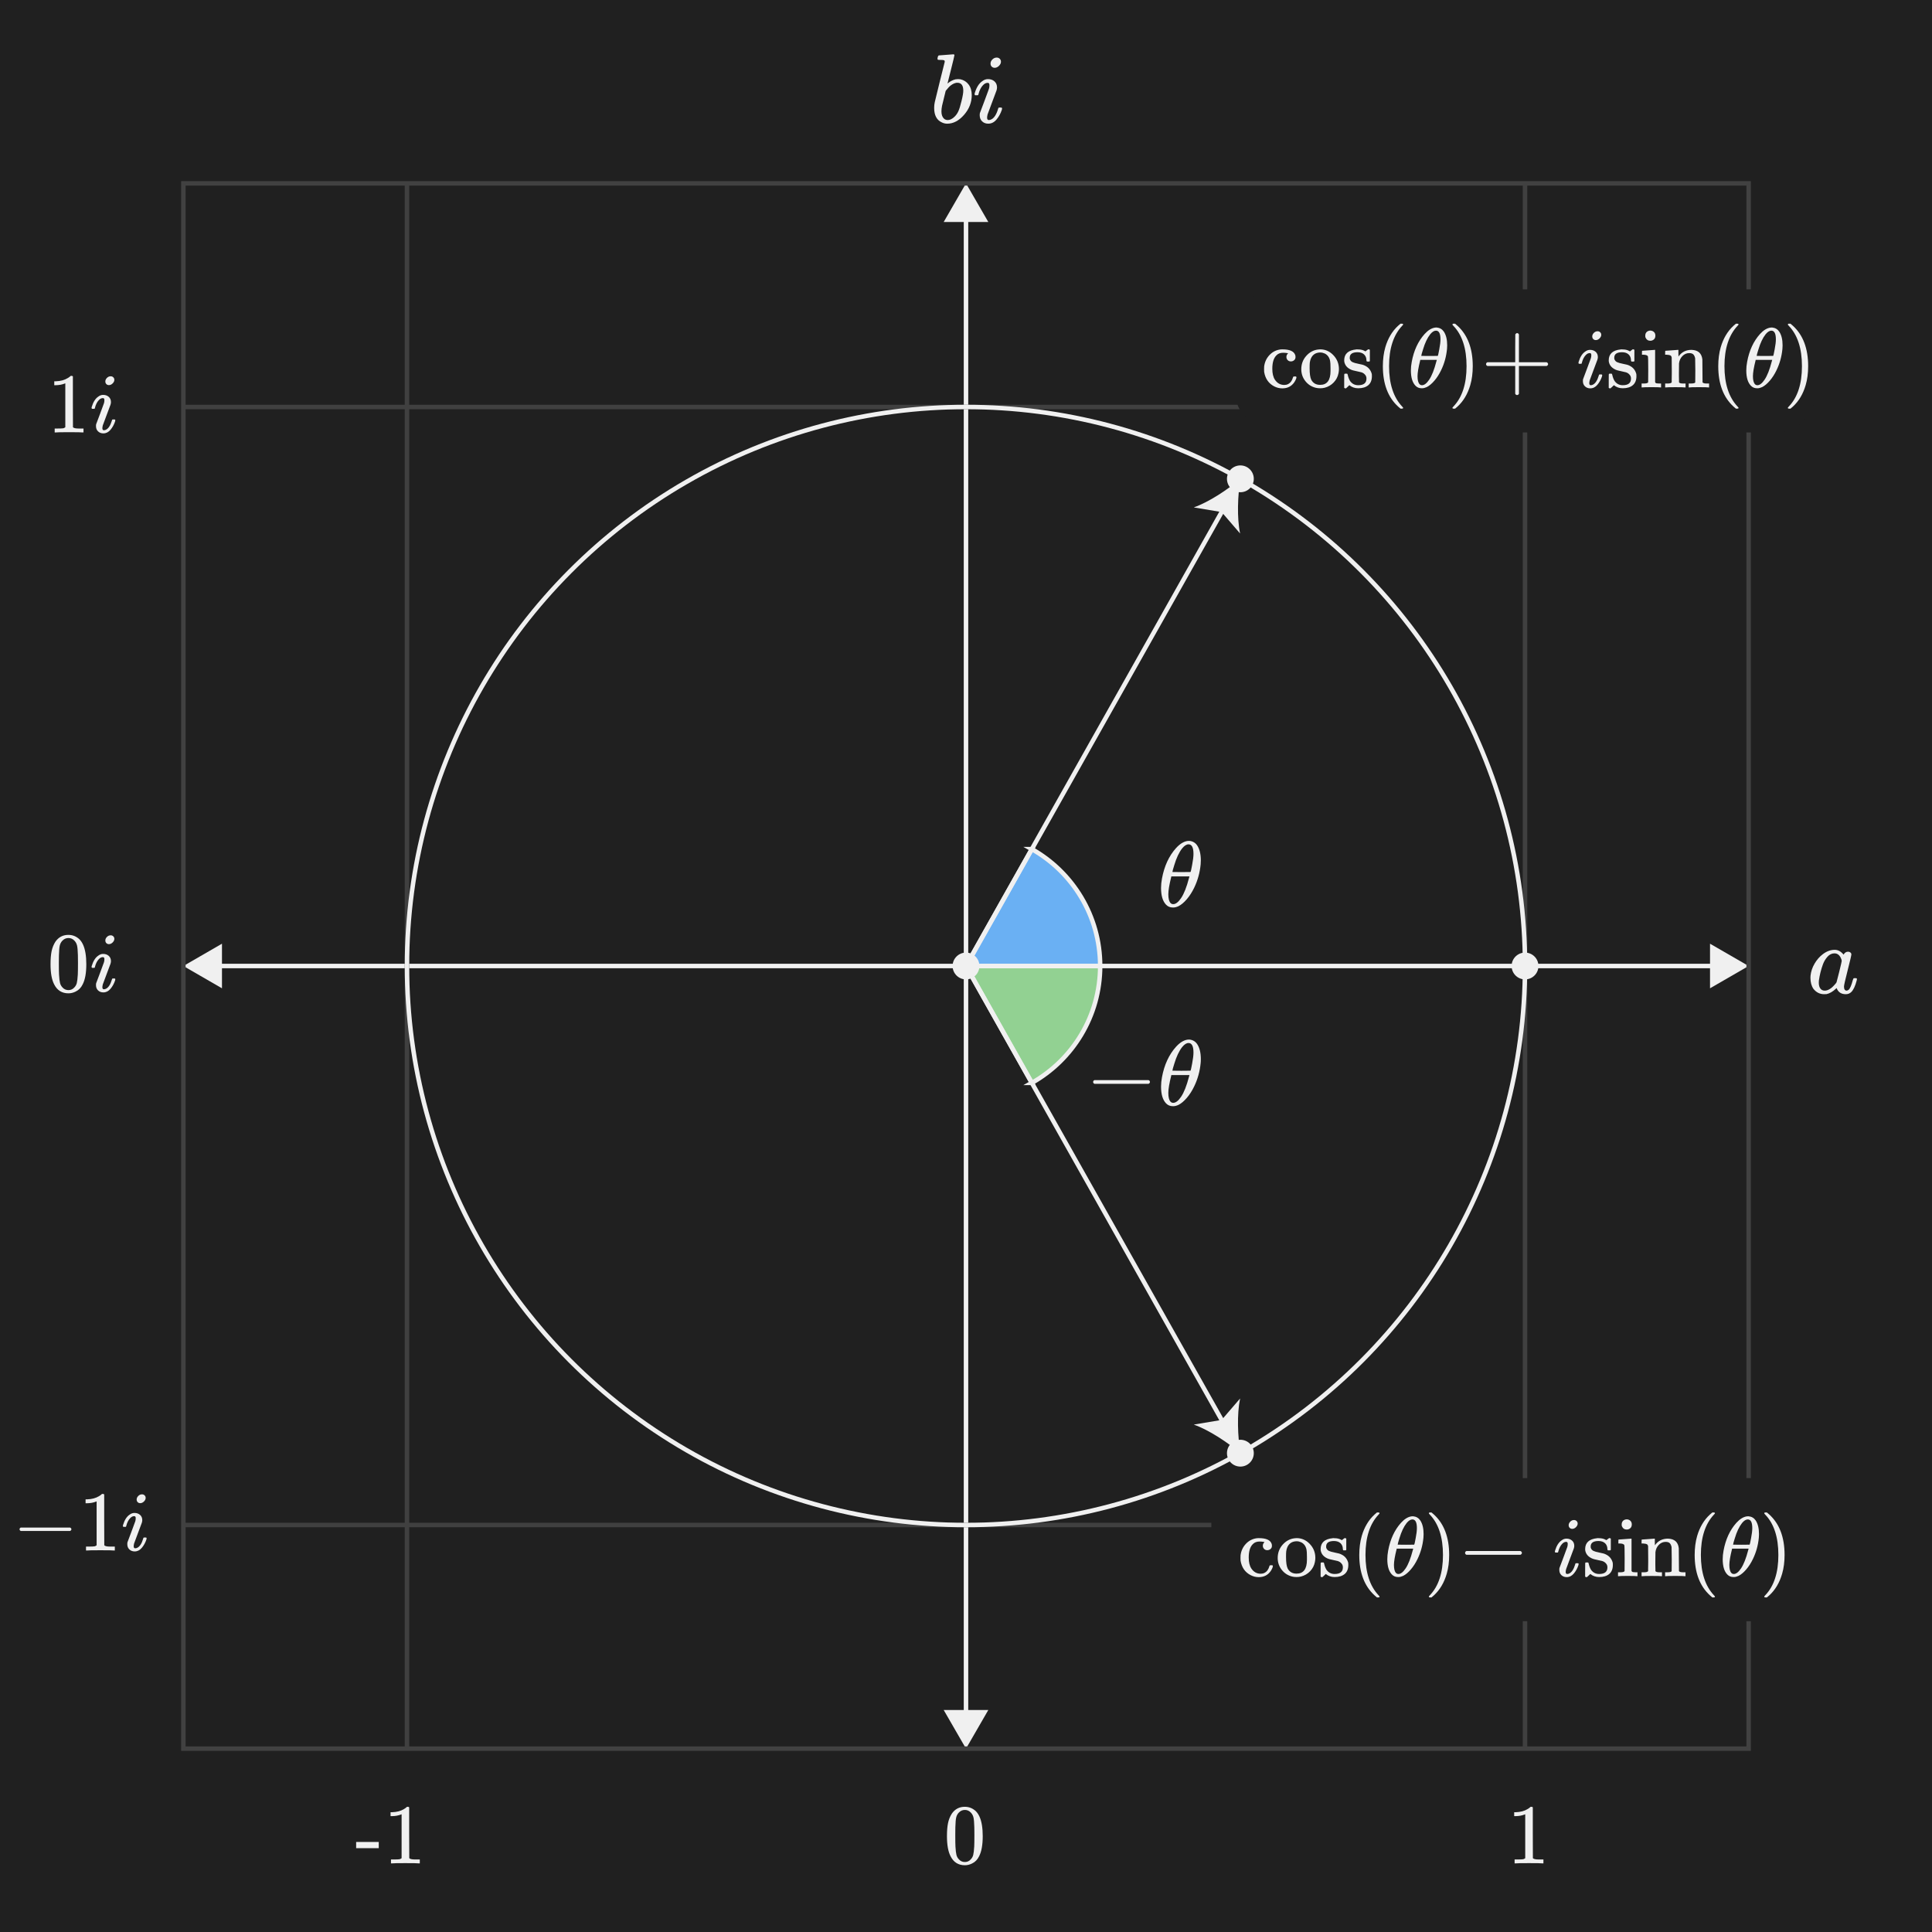 <?xml version="1.0" encoding="UTF-8"?><svg id="uuid-eeb724f3-f013-4ceb-8b59-dffc079910fd" xmlns="http://www.w3.org/2000/svg" width="432" height="432" xmlns:xlink="http://www.w3.org/1999/xlink" viewBox="0 0 432 432"><defs><style>.uuid-cefa4478-759b-4897-8014-4a969053c362,.uuid-c5ba156c-e509-40ef-a529-9a49aebd65a5,.uuid-fb940423-b8b2-411f-9dd2-ae5dec1972bd,.uuid-40974790-8264-44bc-b5e2-127c6a11ddb9{fill:none;}.uuid-7618ce67-0b4e-4ee7-a828-226083ac6373{fill:#f0f0f0;}.uuid-3e678895-c140-4b54-88d8-7929d23e8f29{fill:#202020;}.uuid-b608615a-2a75-4e23-b6e0-723c8fea8da3{fill:#6ab0f3;}.uuid-b608615a-2a75-4e23-b6e0-723c8fea8da3,.uuid-f2ae7b00-e465-4386-98c7-dea7428f078f,.uuid-fb940423-b8b2-411f-9dd2-ae5dec1972bd,.uuid-40974790-8264-44bc-b5e2-127c6a11ddb9{stroke-miterlimit:10;}.uuid-b608615a-2a75-4e23-b6e0-723c8fea8da3,.uuid-f2ae7b00-e465-4386-98c7-dea7428f078f,.uuid-40974790-8264-44bc-b5e2-127c6a11ddb9{stroke:#f0f0f0;}.uuid-f2ae7b00-e465-4386-98c7-dea7428f078f{fill:#92d192;}.uuid-c5ba156c-e509-40ef-a529-9a49aebd65a5{stroke:#404040;stroke-miterlimit:254.648;}.uuid-fb940423-b8b2-411f-9dd2-ae5dec1972bd{stroke:#414141;}.uuid-83cf5fa2-29af-49fd-a327-3ffde130a86f{clip-path:url(#uuid-3eadd2c8-bfe1-417c-a766-e46f340acf6e);}</style><clipPath id="uuid-3eadd2c8-bfe1-417c-a766-e46f340acf6e"><polyline class="uuid-cefa4478-759b-4897-8014-4a969053c362" points="41 41 391 41 391 391 41 391"/></clipPath></defs><rect class="uuid-3e678895-c140-4b54-88d8-7929d23e8f29" x="0" y="0" width="432" height="432"/><rect class="uuid-3e678895-c140-4b54-88d8-7929d23e8f29" width="432" height="432"/><path class="uuid-f2ae7b00-e465-4386-98c7-dea7428f078f" d="m230.721,242.137l-14.721-26.137h30c0,11.217-6.161,20.99-15.279,26.137Z"/><path class="uuid-b608615a-2a75-4e23-b6e0-723c8fea8da3" d="m230.721,189.863l-14.721,26.137h30c0-11.217-6.161-20.99-15.279-26.137Z"/><g><g><line class="uuid-40974790-8264-44bc-b5e2-127c6a11ddb9" x1="216" y1="48.176" x2="216" y2="383.824"/><polygon class="uuid-7618ce67-0b4e-4ee7-a828-226083ac6373" points="211.014 49.635 216 41 220.986 49.635 211.014 49.635"/><polygon class="uuid-7618ce67-0b4e-4ee7-a828-226083ac6373" points="211.014 382.365 216 391 220.986 382.365 211.014 382.365"/></g><g><line class="uuid-40974790-8264-44bc-b5e2-127c6a11ddb9" x1="383.824" y1="216" x2="48.176" y2="216"/><polygon class="uuid-7618ce67-0b4e-4ee7-a828-226083ac6373" points="382.365 211.014 391 216 382.365 220.986 382.365 211.014"/><polygon class="uuid-7618ce67-0b4e-4ee7-a828-226083ac6373" points="49.635 211.014 41 216 49.635 220.986 49.635 211.014"/></g><g id="uuid-31ceb1b2-ee4c-4516-89bd-056791c164a8"><g class="uuid-83cf5fa2-29af-49fd-a327-3ffde130a86f"><line class="uuid-c5ba156c-e509-40ef-a529-9a49aebd65a5" x1="41" y1="341" x2="391" y2="341"/><line class="uuid-c5ba156c-e509-40ef-a529-9a49aebd65a5" x1="41" y1="91" x2="391" y2="91"/><line class="uuid-c5ba156c-e509-40ef-a529-9a49aebd65a5" x1="341" y1="41" x2="341" y2="391"/><line class="uuid-c5ba156c-e509-40ef-a529-9a49aebd65a5" x1="91" y1="41" x2="91" y2="391"/></g></g></g><g id="uuid-7b4b022b-db69-4c1a-9bd3-9aa21eb5a2a1"><g><path class="uuid-7618ce67-0b4e-4ee7-a828-226083ac6373" d="m4.374,341.945c0-.164.088-.291.266-.38h11.039c.19.102.285.228.285.38s-.095.278-.285.38H4.64c-.177-.088-.266-.215-.266-.38Z"/><path class="uuid-7618ce67-0b4e-4ee7-a828-226083ac6373" d="m25.464,346.695c-.215-.038-1.222-.057-3.021-.057-1.773,0-2.768.019-2.983.057h-.228v-.874h.494c.734,0,1.209-.019,1.425-.057.102-.013.253-.089.456-.229v-9.823c-.025,0-.076.02-.152.058-.583.228-1.235.349-1.957.36h-.361v-.874h.361c1.064-.037,1.951-.278,2.66-.722.228-.126.424-.272.589-.437.025-.038.101-.058.228-.058s.234.038.323.114v5.681l.019,5.7c.19.19.602.285,1.235.285h1.121v.874h-.209Z"/><path class="uuid-7618ce67-0b4e-4ee7-a828-226083ac6373" d="m30.347,339.475c0-.305-.108-.456-.323-.456h-.038c-.304,0-.595.146-.874.437-.405.418-.703,1.014-.893,1.786,0,.013-.007.035-.019.066-.013.032-.022.051-.029.058-.006.006-.016.016-.028.028s-.035.019-.066.019h-.503c-.102-.101-.121-.247-.057-.437.329-1.09.811-1.85,1.444-2.28.342-.266.709-.399,1.102-.399.506,0,.924.146,1.254.438s.494.684.494,1.178c0,.165-.032.354-.095.57-.013.025-.304.805-.874,2.337l-.855,2.299c-.063.279-.095.481-.095.608,0,.316.107.475.323.475.177,0,.335-.038.475-.114.557-.266.994-.931,1.311-1.994.038-.152.073-.241.104-.267s.136-.038.313-.038.278.013.304.038c.076.051.082.184.019.399-.241.722-.586,1.349-1.036,1.881-.45.532-.979.798-1.586.798-.481,0-.877-.149-1.188-.446-.311-.298-.466-.688-.466-1.169,0-.215.013-.36.038-.437.013-.025.307-.808.884-2.347.576-1.539.864-2.321.864-2.347.063-.202.095-.431.095-.684Zm.209-4.181c0-.291.12-.557.361-.798.241-.24.52-.36.836-.36.228,0,.421.075.58.228.158.152.237.342.237.57,0,.278-.126.545-.38.798-.253.254-.532.38-.836.38-.228,0-.418-.076-.57-.228-.152-.152-.228-.349-.228-.59Z"/></g></g><g id="uuid-6fdcfa77-047c-458d-a358-35e8aa742793"><g><path class="uuid-7618ce67-0b4e-4ee7-a828-226083ac6373" d="m12.382,210.579c.709-1.025,1.678-1.539,2.907-1.539.924,0,1.735.317,2.432.95.342.33.633.76.874,1.292.468,1.052.703,2.496.703,4.332,0,1.964-.273,3.465-.817,4.503-.354.735-.874,1.267-1.558,1.596-.532.267-1.071.399-1.615.399-1.457,0-2.521-.665-3.192-1.995-.545-1.038-.817-2.539-.817-4.503,0-1.178.079-2.149.237-2.916.158-.767.44-1.473.846-2.119Zm4.275-.228c-.368-.405-.817-.608-1.349-.608s-.988.203-1.368.608c-.279.291-.469.646-.57,1.063-.102.418-.165,1.141-.19,2.166,0,.076-.003.323-.01.741s-.009.767-.009,1.045c0,1.216.012,2.064.038,2.546.05.887.126,1.523.228,1.91.101.386.291.719.57.997.342.38.779.57,1.311.57.519,0,.95-.19,1.292-.57.278-.278.468-.611.57-.997.102-.387.177-1.023.228-1.91.025-.481.038-1.33.038-2.546,0-.278-.003-.627-.009-1.045-.007-.418-.01-.665-.01-.741-.025-1.025-.089-1.748-.19-2.166-.102-.418-.292-.772-.57-1.063Z"/><path class="uuid-7618ce67-0b4e-4ee7-a828-226083ac6373" d="m23.345,214.475c0-.305-.108-.456-.323-.456h-.038c-.304,0-.595.146-.874.437-.405.418-.703,1.014-.893,1.786,0,.013-.007.035-.019.066-.013.032-.022.051-.029.058-.006.006-.016.016-.028.028s-.035.019-.066.019h-.503c-.102-.101-.121-.247-.057-.437.329-1.09.811-1.85,1.444-2.28.342-.266.709-.399,1.102-.399.506,0,.924.146,1.254.438s.494.684.494,1.178c0,.165-.032.354-.095.57-.013.025-.304.805-.874,2.337l-.855,2.299c-.063.279-.095.481-.095.608,0,.316.107.475.323.475.177,0,.335-.038.475-.114.557-.266.994-.931,1.311-1.994.038-.152.073-.241.104-.267s.136-.038.313-.038.278.013.304.038c.076.051.082.184.019.399-.241.722-.586,1.349-1.036,1.881-.45.532-.979.798-1.586.798-.481,0-.877-.149-1.188-.446-.311-.298-.466-.688-.466-1.169,0-.215.013-.36.038-.437.013-.025.307-.808.884-2.347.576-1.539.864-2.321.864-2.347.063-.202.095-.431.095-.684Zm.209-4.181c0-.291.12-.557.361-.798.241-.24.52-.36.836-.36.228,0,.421.075.58.228.158.152.237.342.237.57,0,.278-.126.545-.38.798-.253.254-.532.38-.836.38-.228,0-.418-.076-.57-.228-.152-.152-.228-.349-.228-.59Z"/></g></g><g id="uuid-93124212-6140-4822-b7bc-acc329f69e50"><path class="uuid-7618ce67-0b4e-4ee7-a828-226083ac6373" d="m212.824,405.541c.709-1.025,1.678-1.539,2.907-1.539.924,0,1.735.317,2.432.95.342.33.633.76.874,1.292.468,1.052.703,2.496.703,4.332,0,1.964-.273,3.465-.817,4.503-.354.735-.874,1.267-1.558,1.596-.532.267-1.071.399-1.615.399-1.457,0-2.521-.665-3.192-1.995-.545-1.038-.817-2.539-.817-4.503,0-1.178.079-2.149.237-2.916.158-.767.44-1.473.846-2.119Zm4.275-.228c-.368-.405-.817-.608-1.349-.608s-.988.203-1.368.608c-.279.291-.469.646-.57,1.063-.102.418-.165,1.141-.19,2.166,0,.076-.003.323-.01.741s-.009.767-.009,1.045c0,1.216.012,2.064.038,2.546.05.887.126,1.523.228,1.91.101.386.291.719.57.997.342.38.779.57,1.311.57.519,0,.95-.19,1.292-.57.278-.278.468-.611.57-.997.102-.387.177-1.023.228-1.91.025-.481.038-1.33.038-2.546,0-.278-.003-.627-.009-1.045-.007-.418-.01-.665-.01-.741-.025-1.025-.089-1.748-.19-2.166-.102-.418-.292-.772-.57-1.063Z"/></g><g id="uuid-c80409ee-3828-49f6-9a51-fdfd50ba34fc"><path class="uuid-7618ce67-0b4e-4ee7-a828-226083ac6373" d="m344.903,416.657c-.215-.038-1.222-.057-3.021-.057-1.773,0-2.768.019-2.983.057h-.228v-.874h.494c.734,0,1.209-.019,1.425-.057.102-.013.253-.089.456-.229v-9.823c-.025,0-.076.02-.152.058-.583.228-1.235.349-1.957.36h-.361v-.874h.361c1.064-.037,1.951-.278,2.66-.722.228-.126.424-.272.589-.437.025-.038.101-.058.228-.058s.234.038.323.114v5.681l.019,5.7c.19.19.602.285,1.235.285h1.121v.874h-.209Z"/></g><g id="uuid-a3edde9b-9974-4838-b895-49a0ecc8d4ce"><g><path class="uuid-7618ce67-0b4e-4ee7-a828-226083ac6373" d="m79.636,413.255v-1.387h5.054v1.387h-5.054Z"/><path class="uuid-7618ce67-0b4e-4ee7-a828-226083ac6373" d="m93.657,416.657c-.215-.038-1.222-.057-3.021-.057-1.773,0-2.768.019-2.983.057h-.228v-.874h.494c.734,0,1.209-.019,1.425-.057.102-.013.253-.089.456-.229v-9.823c-.025,0-.076.02-.152.058-.583.228-1.235.349-1.957.36h-.361v-.874h.361c1.064-.037,1.951-.278,2.66-.722.228-.126.424-.272.589-.437.025-.038.101-.058.228-.058s.234.038.323.114v5.681l.019,5.7c.19.19.602.285,1.235.285h1.121v.874h-.209Z"/></g></g><circle class="uuid-40974790-8264-44bc-b5e2-127c6a11ddb9" cx="216" cy="216" r="125"/><circle id="uuid-73e58ad8-9eea-40ab-92a6-462a3dbe38b5" class="uuid-7618ce67-0b4e-4ee7-a828-226083ac6373" cx="341" cy="216" r="3"/><g id="uuid-b4d3d25d-7acb-40b4-a865-7f9c1c2508ab"><g><path class="uuid-7618ce67-0b4e-4ee7-a828-226083ac6373" d="m18.462,96.695c-.215-.038-1.222-.057-3.021-.057-1.773,0-2.768.019-2.983.057h-.228v-.874h.494c.734,0,1.209-.019,1.425-.057.102-.013.253-.089.456-.229v-9.823c-.025,0-.076.02-.152.058-.583.228-1.235.349-1.957.36h-.361v-.874h.361c1.064-.037,1.951-.278,2.66-.722.228-.126.424-.272.589-.437.025-.038.101-.058.228-.058s.234.038.323.114v5.681l.019,5.7c.19.19.602.285,1.235.285h1.121v.874h-.209Z"/><path class="uuid-7618ce67-0b4e-4ee7-a828-226083ac6373" d="m23.345,89.475c0-.305-.108-.456-.323-.456h-.038c-.304,0-.595.146-.874.437-.405.418-.703,1.014-.893,1.786,0,.013-.007.035-.019.066-.013.032-.022.051-.029.058-.006.006-.016.016-.028.028s-.035.019-.066.019h-.503c-.102-.101-.121-.247-.057-.437.329-1.09.811-1.85,1.444-2.28.342-.266.709-.399,1.102-.399.506,0,.924.146,1.254.438s.494.684.494,1.178c0,.165-.032.354-.095.57-.013.025-.304.805-.874,2.337l-.855,2.299c-.063.279-.095.481-.095.608,0,.316.107.475.323.475.177,0,.335-.038.475-.114.557-.266.994-.931,1.311-1.994.038-.152.073-.241.104-.267s.136-.038.313-.038.278.013.304.038c.076.051.082.184.019.399-.241.722-.586,1.349-1.036,1.881-.45.532-.979.798-1.586.798-.481,0-.877-.149-1.188-.446-.311-.298-.466-.688-.466-1.169,0-.215.013-.36.038-.437.013-.025.307-.808.884-2.347.576-1.539.864-2.321.864-2.347.063-.202.095-.431.095-.684Zm.209-4.181c0-.291.12-.557.361-.798.241-.24.52-.36.836-.36.228,0,.421.075.58.228.158.152.237.342.237.57,0,.278-.126.545-.38.798-.253.254-.532.38-.836.38-.228,0-.418-.076-.57-.228-.152-.152-.228-.349-.228-.59Z"/></g></g><path class="uuid-7618ce67-0b4e-4ee7-a828-226083ac6373" d="m265.53,188.044c.014,0,.068-.003.166-.01s.182-.011.25-.011c.75.069,1.334.41,1.75,1.021.543.82.812,1.938.812,3.354,0,.375-.014.674-.041.896-.182,1.848-.66,3.577-1.438,5.188-.473.986-1.025,1.848-1.656,2.584-.633.736-1.254,1.257-1.865,1.562-.43.194-.805.291-1.125.291h-.145c-.611,0-1.119-.215-1.521-.646-.736-.777-1.104-2.021-1.104-3.729,0-.666.069-1.367.208-2.104.513-2.778,1.562-5.049,3.146-6.812.848-.931,1.701-1.459,2.562-1.584Zm.334,8.271l.104-.354h-4.062l-.021.146c-.43,1.723-.645,3.008-.645,3.854,0,.944.166,1.598.5,1.958.152.167.354.25.604.25.555,0,1.139-.451,1.75-1.354.652-.959,1.242-2.459,1.771-4.5Zm1-5.396c0-1.416-.369-2.125-1.105-2.125-.457,0-.93.299-1.416.896-.695.875-1.285,2.125-1.771,3.75-.277.875-.416,1.389-.416,1.541.68.015,1.354.021,2.021.021l2.02-.021c.07-.069.195-.61.375-1.625.195-1.014.293-1.826.293-2.438Z"/><g><path class="uuid-7618ce67-0b4e-4ee7-a828-226083ac6373" d="m244.425,241.929c0-.181.098-.319.293-.417h12.104c.209.111.312.25.312.417,0,.166-.104.306-.312.416h-12.104c-.195-.097-.293-.235-.293-.416Z"/><path class="uuid-7618ce67-0b4e-4ee7-a828-226083ac6373" d="m265.53,232.47c.014,0,.069-.003.167-.01.097-.007.181-.011.25-.011.75.069,1.333.41,1.75,1.021.542.82.812,1.938.812,3.354,0,.375-.014.674-.042.896-.181,1.848-.659,3.577-1.438,5.188-.472.986-1.024,1.848-1.656,2.584s-1.253,1.257-1.864,1.562c-.431.194-.806.291-1.125.291h-.146c-.611,0-1.118-.215-1.521-.646-.736-.777-1.104-2.021-1.104-3.729,0-.666.069-1.367.208-2.104.514-2.778,1.562-5.049,3.146-6.812.848-.931,1.701-1.459,2.562-1.584Zm.334,8.271l.104-.354h-4.062l-.021.146c-.431,1.723-.646,3.008-.646,3.854,0,.944.166,1.598.5,1.958.152.167.354.25.604.25.556,0,1.139-.451,1.75-1.354.653-.959,1.243-2.459,1.771-4.5Zm1-5.396c0-1.416-.368-2.125-1.104-2.125-.458,0-.931.299-1.417.896-.694.875-1.284,2.125-1.771,3.75-.278.875-.417,1.389-.417,1.541.681.015,1.354.021,2.021.021l2.021-.021c.069-.069.194-.61.375-1.625.194-1.014.292-1.826.292-2.438Z"/></g><g><line class="uuid-40974790-8264-44bc-b5e2-127c6a11ddb9" x1="216" y1="216" x2="273.65" y2="113.64"/><path class="uuid-7618ce67-0b4e-4ee7-a828-226083ac6373" d="m277.352,107.067c-.594,3.739-.798,8.68-.063,12.227l-4.125-4.791-6.234-1.043c3.414-1.211,7.533-3.945,10.422-6.393Z"/></g><circle class="uuid-7618ce67-0b4e-4ee7-a828-226083ac6373" cx="277.352" cy="107.067" r="3"/><circle class="uuid-7618ce67-0b4e-4ee7-a828-226083ac6373" cx="277.352" cy="324.933" r="3"/><circle id="uuid-2221d90d-8659-413f-aa88-bdd3ed4b6910" class="uuid-7618ce67-0b4e-4ee7-a828-226083ac6373" cx="216" cy="216" r="3"/><rect class="uuid-fb940423-b8b2-411f-9dd2-ae5dec1972bd" x="41" y="41" width="350" height="350"/><rect class="uuid-3e678895-c140-4b54-88d8-7929d23e8f29" x="270.862" y="330.507" width="129.728" height="32" rx="8.954" ry="8.954"/><g><path class="uuid-7618ce67-0b4e-4ee7-a828-226083ac6373" d="m284.092,346.36c-.209.178-.453.266-.731.266s-.513-.095-.702-.284c-.191-.19-.286-.425-.286-.703,0-.291.095-.532.286-.723.062-.062.091-.101.085-.113-.007-.013-.067-.025-.181-.038-.33-.051-.64-.076-.931-.076-.646,0-1.153.203-1.52.608-.595.595-.893,1.589-.893,2.982,0,1.039.196,1.855.589,2.451.519.772,1.216,1.159,2.09,1.159.316,0,.595-.063.836-.19.532-.266.899-.76,1.103-1.481.024-.102.057-.165.095-.19s.139-.038.304-.038h.267c.075.076.113.133.113.171,0,.241-.158.615-.475,1.121-.634.912-1.526,1.368-2.679,1.368-.633,0-1.235-.146-1.805-.437-1.254-.646-2.007-1.723-2.261-3.23-.013-.076-.019-.278-.019-.608s.006-.538.019-.627c.126-.987.522-1.836,1.188-2.546.665-.709,1.485-1.127,2.46-1.254.013,0,.069-.003.171-.01.102-.006.19-.009.266-.009,1.634,0,2.59.431,2.869,1.292.038.113.057.26.057.437,0,.292-.104.526-.313.703Z"/><path class="uuid-7618ce67-0b4e-4ee7-a828-226083ac6373" d="m285.697,348.373c0-1.152.367-2.144,1.102-2.973.734-.83,1.615-1.309,2.642-1.435.202-.025.36-.038.475-.038,1.102,0,2.059.405,2.869,1.216.887.887,1.33,1.957,1.33,3.211,0,.254-.032.551-.096.893-.151.799-.51,1.492-1.073,2.081s-1.244.984-2.042,1.188c-.292.076-.621.114-.988.114-.38,0-.716-.038-1.007-.114-.95-.24-1.723-.744-2.318-1.511s-.893-1.644-.893-2.632Zm5.244-3.515c-.343-.152-.672-.228-.988-.228-.38,0-.741.075-1.083.228-.71.354-1.134,1.045-1.273,2.071-.025.228-.038.633-.038,1.216,0,1.203.121,2.059.361,2.565.405.772,1.07,1.158,1.995,1.158,1.545,0,2.318-1.032,2.318-3.097v-.608c0-.823-.032-1.38-.096-1.672-.164-.772-.563-1.317-1.196-1.634Z"/><path class="uuid-7618ce67-0b4e-4ee7-a828-226083ac6373" d="m300.271,346.436c0-.583-.178-1.038-.532-1.368-.355-.329-.843-.494-1.463-.494-1.166,0-1.748.412-1.748,1.235,0,.165.012.272.038.323.113.304.31.522.589.655.278.133.709.256,1.292.37.722.127,1.216.267,1.481.418.798.38,1.312,1.007,1.539,1.881.013.076.02.229.02.456,0,.899-.27,1.577-.808,2.033-.539.456-1.289.685-2.252.685-.76,0-1.419-.229-1.976-.685l-.152.133-.171.171c-.076.076-.152.146-.228.209l-.209.19h-.152c-.089,0-.171-.038-.247-.114v-1.501c0-.811.003-1.282.01-1.415.006-.133.034-.212.085-.237.025-.013.127-.02.305-.02.164,0,.263.013.294.038s.066.114.104.266c.102.482.267.919.494,1.312.443.646,1.058.969,1.843.969,1.229,0,1.844-.494,1.844-1.481,0-.367-.114-.665-.343-.894-.202-.24-.469-.411-.798-.513-.216-.051-.52-.12-.912-.209-.709-.14-1.19-.272-1.443-.399-.836-.393-1.324-.981-1.463-1.767-.014-.051-.02-.146-.02-.285,0-1.456.893-2.273,2.679-2.451.051-.025.203-.025.456,0,.507,0,.95.095,1.33.285l.285.152.171-.134c.165-.139.304-.246.418-.322h.152c.088,0,.171.038.247.113v2.509l-.114.113h-.532c-.076-.075-.113-.151-.113-.228Z"/><path class="uuid-7618ce67-0b4e-4ee7-a828-226083ac6373" d="m308.479,357.019c0,.114-.114.171-.342.171h-.247c-.089-.076-.267-.228-.532-.456-2.28-2.077-3.42-5.092-3.42-9.044,0-1.545.184-2.957.551-4.237.583-1.988,1.539-3.591,2.869-4.807.089-.076.19-.161.304-.257.114-.095.19-.161.229-.199h.247c.151,0,.247.019.284.057.038.038.058.076.058.114,0,.051-.07.146-.209.285-1.964,2.077-2.945,5.092-2.945,9.044s.981,6.967,2.945,9.044c.139.14.209.234.209.285Z"/><path class="uuid-7618ce67-0b4e-4ee7-a828-226083ac6373" d="m315.603,339.064c.013,0,.063-.003.152-.01.089-.006.165-.009.229-.009.684.063,1.216.373,1.596.931.494.747.741,1.767.741,3.059,0,.342-.013.615-.038.817-.165,1.685-.602,3.262-1.312,4.73-.431.9-.934,1.686-1.51,2.356-.577.672-1.144,1.146-1.701,1.425-.393.178-.734.267-1.025.267h-.134c-.557,0-1.02-.196-1.387-.59-.672-.709-1.007-1.843-1.007-3.4,0-.608.063-1.248.19-1.919.468-2.533,1.425-4.604,2.868-6.213.772-.849,1.552-1.33,2.337-1.444Zm.305,7.543l.095-.323h-3.705l-.019.133c-.394,1.571-.589,2.743-.589,3.516,0,.861.151,1.457.455,1.786.14.151.323.228.552.228.506,0,1.038-.411,1.596-1.234.596-.874,1.134-2.242,1.615-4.104Zm.912-4.921c0-1.292-.336-1.938-1.008-1.938-.418,0-.849.272-1.292.817-.633.798-1.171,1.938-1.614,3.42-.254.798-.38,1.267-.38,1.406.62.013,1.234.019,1.843.019l1.843-.019c.063-.063.178-.558.342-1.482.178-.924.267-1.665.267-2.223Z"/><path class="uuid-7618ce67-0b4e-4ee7-a828-226083ac6373" d="m319.593,338.208l.076-.019h.418c.089.076.267.228.532.456,2.28,2.077,3.42,5.092,3.42,9.044,0,1.558-.184,2.964-.551,4.218-.583,2.001-1.539,3.61-2.869,4.826-.089.076-.19.161-.304.257-.114.095-.19.161-.229.199h-.228c-.152,0-.251-.013-.295-.038s-.066-.089-.066-.189c.013-.014.082-.096.209-.247,1.963-2.04,2.945-5.048,2.945-9.025s-.982-6.985-2.945-9.025c-.127-.151-.196-.233-.209-.247,0-.101.031-.171.095-.209Z"/><path class="uuid-7618ce67-0b4e-4ee7-a828-226083ac6373" d="m327.594,347.232c0-.181.097-.319.292-.417h12.104c.209.111.312.25.312.417,0,.166-.104.306-.312.416h-12.104c-.195-.097-.292-.235-.292-.416Z"/><path class="uuid-7618ce67-0b4e-4ee7-a828-226083ac6373" d="m350.548,345.22c0-.305-.107-.456-.323-.456h-.038c-.304,0-.596.146-.874.437-.405.418-.703,1.014-.893,1.786,0,.013-.007.035-.02.066-.013.032-.021.051-.028.058-.007.006-.016.016-.028.028s-.035.019-.066.019h-.504c-.102-.101-.12-.247-.057-.437.329-1.09.811-1.85,1.444-2.28.342-.266.709-.399,1.102-.399.507,0,.925.146,1.254.438s.494.684.494,1.178c0,.165-.032.354-.095.57-.013.025-.305.805-.874,2.337l-.855,2.299c-.063.279-.095.481-.095.608,0,.316.107.475.323.475.177,0,.335-.038.475-.114.558-.266.994-.931,1.312-1.994.037-.152.072-.241.104-.267.031-.025.136-.038.313-.038.177,0,.278.013.304.038.076.051.082.184.019.399-.24.722-.586,1.349-1.035,1.881-.45.532-.979.798-1.587.798-.481,0-.877-.149-1.188-.446-.311-.298-.465-.688-.465-1.169,0-.215.013-.36.038-.437.012-.025.307-.808.883-2.347s.865-2.321.865-2.347c.062-.202.095-.431.095-.684Zm.209-4.181c0-.291.12-.557.361-.798s.519-.36.836-.36c.228,0,.421.075.579.228s.237.342.237.57c0,.278-.127.545-.38.798-.253.254-.532.38-.836.38-.228,0-.418-.076-.57-.228-.151-.152-.228-.349-.228-.59Z"/><path class="uuid-7618ce67-0b4e-4ee7-a828-226083ac6373" d="m359.421,346.436c0-.583-.178-1.038-.532-1.368-.355-.329-.843-.494-1.463-.494-1.166,0-1.748.412-1.748,1.235,0,.165.012.272.038.323.113.304.31.522.589.655.278.133.709.256,1.292.37.722.127,1.216.267,1.481.418.798.38,1.312,1.007,1.539,1.881.013.076.02.229.02.456,0,.899-.27,1.577-.808,2.033-.539.456-1.289.685-2.252.685-.76,0-1.419-.229-1.976-.685l-.152.133-.171.171c-.076.076-.152.146-.228.209l-.209.19h-.152c-.089,0-.171-.038-.247-.114v-1.501c0-.811.003-1.282.01-1.415.006-.133.034-.212.085-.237.025-.013.127-.02.305-.02.164,0,.263.013.294.038s.066.114.104.266c.102.482.267.919.494,1.312.443.646,1.058.969,1.843.969,1.229,0,1.844-.494,1.844-1.481,0-.367-.114-.665-.343-.894-.202-.24-.469-.411-.798-.513-.216-.051-.52-.12-.912-.209-.709-.14-1.19-.272-1.443-.399-.836-.393-1.324-.981-1.463-1.767-.014-.051-.02-.146-.02-.285,0-1.456.893-2.273,2.679-2.451.051-.025.203-.025.456,0,.507,0,.95.095,1.33.285l.285.152.171-.134c.165-.139.304-.246.418-.322h.152c.088,0,.171.038.247.113v2.509l-.114.113h-.532c-.076-.075-.113-.151-.113-.228Z"/><path class="uuid-7618ce67-0b4e-4ee7-a828-226083ac6373" d="m361.909,344.25c.05,0,.531-.034,1.443-.104.912-.069,1.381-.104,1.406-.104h.057v7.221c.063.127.14.206.229.237.088.031.311.054.665.066h.437v.874h-.151c-.14-.038-.799-.057-1.977-.057-1.152,0-1.843.019-2.07.057h-.152v-.874h.513c.532,0,.849-.089.95-.266.013-.025.019-.943.019-2.755,0-1.9-.025-2.914-.075-3.04-.102-.254-.476-.381-1.121-.381h-.209v-.437c0-.291.012-.438.038-.438Zm1.881-4.521c.316.025.576.136.778.332.203.197.305.466.305.808,0,.456-.171.779-.514.97-.164.113-.367.171-.607.171-.52,0-.887-.254-1.103-.761-.025-.075-.038-.202-.038-.38,0-.354.111-.633.333-.836.222-.202.504-.304.846-.304Z"/><path class="uuid-7618ce67-0b4e-4ee7-a828-226083ac6373" d="m367.096,344.25c.051,0,.535-.034,1.454-.104.918-.069,1.39-.104,1.415-.104h.058v.761c0,.481.006.722.019.722l.019-.019c.685-.976,1.653-1.464,2.907-1.464,1.457.051,2.261.767,2.413,2.147.013.089.02.969.02,2.641,0,1.622.006,2.445.019,2.471.102.177.418.266.95.266h.513v.874h-.151c-.165-.038-.874-.057-2.129-.057s-1.963.019-2.128.057h-.151v-.874h.456c.671,0,1.007-.102,1.007-.304.013-.025.019-.899.019-2.622-.013-1.71-.025-2.615-.038-2.717-.089-.405-.23-.7-.427-.884-.197-.184-.498-.275-.903-.275-.569,0-1.07.215-1.501.646-.443.443-.702,1.001-.778,1.672v.352c0,.222-.004.504-.01.846-.007.342-.01.665-.01.969v.599c0,.209.003.396.01.561.006.165.01.313.01.446v.447c.101.177.418.266.95.266h.513v.874h-.152c-.165-.038-.874-.057-2.128-.057s-1.964.019-2.128.057h-.152v-.874h.513c.531,0,.849-.089.95-.266v-.589c0-.178.003-.377.009-.599.007-.222.01-.469.01-.741v-.789c0-.392-.003-.813-.01-1.263-.006-.45-.009-.82-.009-1.112v-.437c-.038-.24-.131-.402-.276-.484s-.427-.136-.845-.162h-.342v-.437c0-.291.013-.438.038-.438Z"/><path class="uuid-7618ce67-0b4e-4ee7-a828-226083ac6373" d="m383.474,357.019c0,.114-.114.171-.342.171h-.247c-.089-.076-.267-.228-.532-.456-2.28-2.077-3.42-5.092-3.42-9.044,0-1.545.184-2.957.551-4.237.583-1.988,1.539-3.591,2.869-4.807.089-.076.19-.161.304-.257.114-.095.19-.161.229-.199h.247c.151,0,.247.019.284.057.038.038.058.076.058.114,0,.051-.07.146-.209.285-1.964,2.077-2.945,5.092-2.945,9.044s.981,6.967,2.945,9.044c.139.14.209.234.209.285Z"/><path class="uuid-7618ce67-0b4e-4ee7-a828-226083ac6373" d="m390.598,339.064c.013,0,.063-.003.152-.01.089-.006.165-.009.229-.009.684.063,1.216.373,1.596.931.494.747.741,1.767.741,3.059,0,.342-.013.615-.038.817-.165,1.685-.602,3.262-1.312,4.73-.431.9-.934,1.686-1.51,2.356-.577.672-1.144,1.146-1.701,1.425-.393.178-.734.267-1.025.267h-.134c-.557,0-1.02-.196-1.387-.59-.672-.709-1.007-1.843-1.007-3.4,0-.608.063-1.248.19-1.919.468-2.533,1.425-4.604,2.868-6.213.772-.849,1.552-1.33,2.337-1.444Zm.305,7.543l.095-.323h-3.705l-.019.133c-.394,1.571-.589,2.743-.589,3.516,0,.861.151,1.457.455,1.786.14.151.323.228.552.228.506,0,1.038-.411,1.596-1.234.596-.874,1.134-2.242,1.615-4.104Zm.912-4.921c0-1.292-.336-1.938-1.008-1.938-.418,0-.849.272-1.292.817-.633.798-1.171,1.938-1.614,3.42-.254.798-.38,1.267-.38,1.406.62.013,1.234.019,1.843.019l1.843-.019c.063-.063.178-.558.342-1.482.178-.924.267-1.665.267-2.223Z"/><path class="uuid-7618ce67-0b4e-4ee7-a828-226083ac6373" d="m394.589,338.208l.076-.019h.418c.089.076.267.228.532.456,2.28,2.077,3.42,5.092,3.42,9.044,0,1.558-.184,2.964-.551,4.218-.583,2.001-1.539,3.61-2.869,4.826-.089.076-.19.161-.304.257-.114.095-.19.161-.229.199h-.228c-.152,0-.251-.013-.295-.038s-.066-.089-.066-.189c.013-.014.082-.096.209-.247,1.963-2.04,2.945-5.048,2.945-9.025s-.982-6.985-2.945-9.025c-.127-.151-.196-.233-.209-.247,0-.101.031-.171.095-.209Z"/></g><path class="uuid-7618ce67-0b4e-4ee7-a828-226083ac6373" d="m413.97,213.414c0,.19-.275,1.368-.825,3.531s-.825,3.377-.825,3.641c0,.616.206.924.616.924.132-.015.278-.08.44-.197.308-.294.608-.998.901-2.112.089-.293.162-.447.221-.462.029-.015.103-.022.22-.022h.088c.278,0,.418.059.418.176,0,.06-.021.177-.065.353-.323,1.231-.719,2.083-1.188,2.552-.338.337-.748.506-1.231.506-.925,0-1.57-.359-1.937-1.078-.073-.19-.11-.278-.11-.264-.015-.015-.044-.007-.088.022l-.088.088c-.704.66-1.4,1.062-2.09,1.21-.088.015-.271.021-.55.021-.968,0-1.768-.403-2.398-1.21-.439-.645-.66-1.466-.66-2.464,0-.234.008-.396.022-.484.103-.938.407-1.837.913-2.694.506-.858,1.111-1.551,1.814-2.079.851-.66,1.746-.99,2.685-.99.733,0,1.393.359,1.979,1.078.234-.44.572-.66,1.013-.66.19,0,.358.059.506.176.146.118.22.265.22.44Zm-7.282,6.336c0,.528.113.953.341,1.276.228.322.562.483,1.002.483.425,0,.88-.176,1.363-.527.176-.117.414-.338.715-.66s.48-.543.539-.66c.029-.059.231-.844.605-2.354.374-1.51.561-2.324.561-2.441,0-.176-.08-.426-.241-.748-.323-.631-.785-.946-1.387-.946-.587,0-1.104.25-1.551.748-.447.499-.788,1.071-1.023,1.716-.425,1.159-.726,2.362-.901,3.608,0,.044-.004.125-.011.242-.008.117-.012.205-.012.264Z"/><g><path class="uuid-7618ce67-0b4e-4ee7-a828-226083ac6373" d="m209.958,12.387c.015,0,.546-.04,1.595-.121,1.049-.08,1.58-.12,1.596-.12.176,0,.264.065.264.197,0,.118-.257,1.192-.771,3.224-.513,2.031-.77,3.055-.77,3.068,0,.044.044.022.132-.065.498-.411,1.056-.689,1.672-.836.176-.029.359-.044.55-.044s.374.015.551.044c.762.176,1.371.571,1.825,1.188.455.616.683,1.394.683,2.332,0,1.643-.576,3.121-1.728,4.434s-2.401,1.969-3.751,1.969c-.425,0-.828-.096-1.21-.286-1.144-.514-1.716-1.599-1.716-3.256,0-.426.044-.844.132-1.254,0-.015.367-1.519,1.101-4.511l1.122-4.487c.029-.205-.019-.334-.144-.385-.125-.052-.334-.077-.627-.077h-.242c-.308,0-.483-.022-.527-.066-.088-.073-.096-.249-.022-.528.059-.205.11-.322.154-.352.044-.044.088-.066.132-.066Zm5.434,7.876c0-1.173-.447-1.76-1.342-1.76-.029,0-.077.004-.143.011-.066.008-.106.012-.121.012-.763.161-1.481.689-2.156,1.584-.029.029-.065.073-.11.132l-.065.088c0,.015-.129.539-.385,1.573-.257,1.034-.4,1.624-.43,1.771-.088.455-.132.866-.132,1.232,0,.704.176,1.231.528,1.584.234.234.528.352.88.352.484,0,.976-.234,1.474-.704.367-.337.664-.751.892-1.242.227-.491.465-1.258.715-2.3.264-1.056.396-1.833.396-2.332Z"/><path class="uuid-7618ce67-0b4e-4ee7-a828-226083ac6373" d="m221.243,19.053c0-.352-.124-.527-.374-.527h-.044c-.352,0-.689.169-1.012.506-.47.483-.814,1.174-1.034,2.067,0,.016-.008.041-.021.077-.015.037-.026.06-.033.066l-.033.033c-.015.015-.04.021-.077.021h-.583c-.117-.117-.14-.286-.065-.506.381-1.261.938-2.142,1.672-2.64.396-.309.821-.462,1.275-.462.587,0,1.071.168,1.452.506.382.337.572.792.572,1.364,0,.19-.037.41-.11.659-.015.03-.352.932-1.012,2.706l-.99,2.662c-.073.323-.109.558-.109.704,0,.367.124.55.374.55.205,0,.388-.044.55-.132.646-.308,1.151-1.078,1.518-2.31.044-.177.085-.278.121-.309.036-.029.157-.044.363-.044s.322.015.352.044c.088.059.096.213.022.462-.279.836-.679,1.562-1.199,2.179-.521.615-1.133.924-1.837.924-.558,0-1.016-.173-1.375-.518-.359-.344-.539-.795-.539-1.353,0-.249.015-.418.044-.506.015-.029.355-.936,1.023-2.717.667-1.782,1.001-2.688,1.001-2.718.073-.234.109-.498.109-.792Zm.242-4.84c0-.337.14-.646.418-.924s.602-.418.968-.418c.265,0,.488.088.672.264.183.177.274.396.274.66,0,.323-.146.631-.439.924s-.616.44-.969.44c-.264,0-.483-.088-.66-.264-.176-.177-.264-.403-.264-.683Z"/></g><g><line class="uuid-40974790-8264-44bc-b5e2-127c6a11ddb9" x1="216" y1="216" x2="273.65" y2="318.36"/><path class="uuid-7618ce67-0b4e-4ee7-a828-226083ac6373" d="m277.352,324.933c-2.89-2.447-7.009-5.181-10.423-6.392l6.235-1.044,4.124-4.79c-.734,3.547-.531,8.487.064,12.226Z"/></g><rect class="uuid-3e678895-c140-4b54-88d8-7929d23e8f29" x="276.136" y="64.695" width="129.728" height="32" rx="8.954" ry="8.954"/><g><path class="uuid-7618ce67-0b4e-4ee7-a828-226083ac6373" d="m289.365,80.547c-.209.178-.453.266-.731.266s-.513-.095-.702-.284c-.191-.19-.286-.425-.286-.703,0-.291.095-.532.286-.723.062-.062.091-.101.085-.113-.007-.013-.067-.025-.181-.038-.33-.051-.64-.076-.931-.076-.646,0-1.153.203-1.52.608-.595.595-.893,1.589-.893,2.982,0,1.039.196,1.855.589,2.451.519.772,1.216,1.159,2.09,1.159.316,0,.595-.063.836-.19.532-.266.899-.76,1.103-1.481.024-.102.057-.165.095-.19s.139-.038.304-.038h.267c.075.076.113.133.113.171,0,.241-.158.615-.475,1.121-.634.912-1.526,1.368-2.679,1.368-.633,0-1.235-.146-1.805-.437-1.254-.646-2.007-1.723-2.261-3.23-.013-.076-.019-.278-.019-.608s.006-.538.019-.627c.126-.987.522-1.836,1.188-2.546.665-.709,1.485-1.127,2.46-1.254.013,0,.069-.003.171-.01.102-.006.19-.009.266-.009,1.634,0,2.59.431,2.869,1.292.038.113.057.26.057.437,0,.292-.104.526-.313.703Z"/><path class="uuid-7618ce67-0b4e-4ee7-a828-226083ac6373" d="m290.971,82.561c0-1.152.367-2.144,1.102-2.973.734-.83,1.615-1.309,2.642-1.435.202-.025.36-.038.475-.038,1.102,0,2.059.405,2.869,1.216.887.887,1.33,1.957,1.33,3.211,0,.254-.032.551-.096.893-.151.799-.51,1.492-1.073,2.081s-1.244.984-2.042,1.188c-.292.076-.621.114-.988.114-.38,0-.716-.038-1.007-.114-.95-.24-1.723-.744-2.318-1.511s-.893-1.644-.893-2.632Zm5.244-3.515c-.343-.152-.672-.228-.988-.228-.38,0-.741.075-1.083.228-.71.354-1.134,1.045-1.273,2.071-.025.228-.038.633-.038,1.216,0,1.203.121,2.059.361,2.565.405.772,1.07,1.158,1.995,1.158,1.545,0,2.318-1.032,2.318-3.097v-.608c0-.823-.032-1.38-.096-1.672-.164-.772-.563-1.317-1.196-1.634Z"/><path class="uuid-7618ce67-0b4e-4ee7-a828-226083ac6373" d="m305.544,80.623c0-.583-.178-1.038-.532-1.368-.355-.329-.843-.494-1.463-.494-1.166,0-1.748.412-1.748,1.235,0,.165.012.272.038.323.113.304.31.522.589.655.278.133.709.256,1.292.37.722.127,1.216.267,1.481.418.798.38,1.312,1.007,1.539,1.881.013.076.02.229.02.456,0,.899-.27,1.577-.808,2.033-.539.456-1.289.685-2.252.685-.76,0-1.419-.229-1.976-.685l-.152.133-.171.171c-.076.076-.152.146-.228.209l-.209.19h-.152c-.089,0-.171-.038-.247-.114v-1.501c0-.811.003-1.282.01-1.415.006-.133.034-.212.085-.237.025-.013.127-.02.305-.02.164,0,.263.013.294.038s.066.114.104.266c.102.482.267.919.494,1.312.443.646,1.058.969,1.843.969,1.229,0,1.844-.494,1.844-1.481,0-.367-.114-.665-.343-.894-.202-.24-.469-.411-.798-.513-.216-.051-.52-.12-.912-.209-.709-.14-1.19-.272-1.443-.399-.836-.393-1.324-.981-1.463-1.767-.014-.051-.02-.146-.02-.285,0-1.456.893-2.273,2.679-2.451.051-.025.203-.025.456,0,.507,0,.95.095,1.33.285l.285.152.171-.134c.165-.139.304-.246.418-.322h.152c.088,0,.171.038.247.113v2.509l-.114.113h-.532c-.076-.075-.113-.151-.113-.228Z"/><path class="uuid-7618ce67-0b4e-4ee7-a828-226083ac6373" d="m313.752,91.206c0,.114-.114.171-.342.171h-.247c-.089-.076-.267-.228-.532-.456-2.28-2.077-3.42-5.092-3.42-9.044,0-1.545.184-2.957.551-4.237.583-1.988,1.539-3.591,2.869-4.807.089-.076.19-.161.304-.257.114-.095.19-.161.229-.199h.247c.151,0,.247.019.284.057.038.038.058.076.058.114,0,.051-.07.146-.209.285-1.964,2.077-2.945,5.092-2.945,9.044s.981,6.967,2.945,9.044c.139.14.209.234.209.285Z"/><path class="uuid-7618ce67-0b4e-4ee7-a828-226083ac6373" d="m320.876,73.251c.013,0,.063-.003.152-.01.089-.006.165-.009.229-.009.684.063,1.216.373,1.596.931.494.747.741,1.767.741,3.059,0,.342-.013.615-.038.817-.165,1.685-.602,3.262-1.312,4.73-.431.9-.934,1.686-1.51,2.356-.577.672-1.144,1.146-1.701,1.425-.393.178-.734.267-1.025.267h-.134c-.557,0-1.02-.196-1.387-.59-.672-.709-1.007-1.843-1.007-3.4,0-.608.063-1.248.19-1.919.468-2.533,1.425-4.604,2.868-6.213.772-.849,1.552-1.33,2.337-1.444Zm.305,7.543l.095-.323h-3.705l-.019.133c-.394,1.571-.589,2.743-.589,3.516,0,.861.151,1.457.455,1.786.14.151.323.228.552.228.506,0,1.038-.411,1.596-1.234.596-.874,1.134-2.242,1.615-4.104Zm.912-4.921c0-1.292-.336-1.938-1.008-1.938-.418,0-.849.272-1.292.817-.633.798-1.171,1.938-1.614,3.42-.254.798-.38,1.267-.38,1.406.62.013,1.234.019,1.843.019l1.843-.019c.063-.063.178-.558.342-1.482.178-.924.267-1.665.267-2.223Z"/><path class="uuid-7618ce67-0b4e-4ee7-a828-226083ac6373" d="m324.866,72.396l.076-.019h.418c.089.076.267.228.532.456,2.28,2.077,3.42,5.092,3.42,9.044,0,1.558-.184,2.964-.551,4.218-.583,2.001-1.539,3.61-2.869,4.826-.089.076-.19.161-.304.257-.114.095-.19.161-.229.199h-.228c-.152,0-.251-.013-.295-.038s-.066-.089-.066-.189c.013-.014.082-.096.209-.247,1.963-2.04,2.945-5.048,2.945-9.025s-.982-6.985-2.945-9.025c-.127-.151-.196-.233-.209-.247,0-.101.031-.171.095-.209Z"/><path class="uuid-7618ce67-0b4e-4ee7-a828-226083ac6373" d="m332.284,81.419c0-.181.097-.319.291-.417h6.229v-3.125l.021-3.125c.139-.181.271-.271.396-.271.18,0,.319.104.416.312v6.208h6.209c.208.111.312.25.312.417,0,.166-.104.306-.312.416h-6.209v6.209c-.097.194-.236.291-.416.291-.181,0-.32-.097-.417-.291v-6.209h-6.229c-.194-.097-.291-.235-.291-.416Z"/><path class="uuid-7618ce67-0b4e-4ee7-a828-226083ac6373" d="m355.821,79.408c0-.305-.107-.456-.323-.456h-.038c-.304,0-.596.146-.874.437-.405.418-.703,1.014-.893,1.786,0,.013-.007.035-.02.066-.013.032-.021.051-.028.058-.007.006-.016.016-.028.028s-.035.019-.066.019h-.504c-.102-.101-.12-.247-.057-.437.329-1.09.811-1.85,1.444-2.28.342-.266.709-.399,1.102-.399.507,0,.925.146,1.254.438s.494.684.494,1.178c0,.165-.032.354-.095.57-.013.025-.305.805-.874,2.337l-.855,2.299c-.063.279-.095.481-.095.608,0,.316.107.475.323.475.177,0,.335-.038.475-.114.558-.266.994-.931,1.312-1.994.037-.152.072-.241.104-.267.031-.025.136-.038.313-.038.177,0,.278.013.304.038.076.051.082.184.019.399-.24.722-.586,1.349-1.035,1.881-.45.532-.979.798-1.587.798-.481,0-.877-.149-1.188-.446-.311-.298-.465-.688-.465-1.169,0-.215.013-.36.038-.437.012-.025.307-.808.883-2.347s.865-2.321.865-2.347c.062-.202.095-.431.095-.684Zm.209-4.181c0-.291.12-.557.361-.798s.519-.36.836-.36c.228,0,.421.075.579.228s.237.342.237.57c0,.278-.127.545-.38.798-.253.254-.532.38-.836.38-.228,0-.418-.076-.57-.228-.151-.152-.228-.349-.228-.59Z"/><path class="uuid-7618ce67-0b4e-4ee7-a828-226083ac6373" d="m364.694,80.623c0-.583-.178-1.038-.532-1.368-.355-.329-.843-.494-1.463-.494-1.166,0-1.748.412-1.748,1.235,0,.165.012.272.038.323.113.304.31.522.589.655.278.133.709.256,1.292.37.722.127,1.216.267,1.481.418.798.38,1.312,1.007,1.539,1.881.013.076.02.229.02.456,0,.899-.27,1.577-.808,2.033-.539.456-1.289.685-2.252.685-.76,0-1.419-.229-1.976-.685l-.152.133-.171.171c-.076.076-.152.146-.228.209l-.209.19h-.152c-.089,0-.171-.038-.247-.114v-1.501c0-.811.003-1.282.01-1.415.006-.133.034-.212.085-.237.025-.013.127-.02.305-.02.164,0,.263.013.294.038s.066.114.104.266c.102.482.267.919.494,1.312.443.646,1.058.969,1.843.969,1.229,0,1.844-.494,1.844-1.481,0-.367-.114-.665-.343-.894-.202-.24-.469-.411-.798-.513-.216-.051-.52-.12-.912-.209-.709-.14-1.19-.272-1.443-.399-.836-.393-1.324-.981-1.463-1.767-.014-.051-.02-.146-.02-.285,0-1.456.893-2.273,2.679-2.451.051-.025.203-.025.456,0,.507,0,.95.095,1.33.285l.285.152.171-.134c.165-.139.304-.246.418-.322h.152c.088,0,.171.038.247.113v2.509l-.114.113h-.532c-.076-.075-.113-.151-.113-.228Z"/><path class="uuid-7618ce67-0b4e-4ee7-a828-226083ac6373" d="m367.183,78.438c.049,0,.531-.034,1.443-.104.912-.069,1.381-.104,1.406-.104h.057v7.221c.063.127.14.206.229.237.088.031.311.054.665.066h.437v.874h-.151c-.14-.038-.799-.057-1.977-.057-1.152,0-1.843.019-2.07.057h-.152v-.874h.512c.532,0,.849-.089.95-.266.013-.025.019-.943.019-2.755,0-1.9-.025-2.914-.075-3.04-.102-.254-.476-.381-1.121-.381h-.208v-.437c0-.291.012-.438.038-.438Zm1.88-4.521c.316.025.576.136.778.332.203.197.305.466.305.808,0,.456-.171.779-.514.97-.164.113-.367.171-.607.171-.52,0-.887-.254-1.103-.761-.025-.075-.038-.202-.038-.38,0-.354.111-.633.333-.836.222-.202.504-.304.846-.304Z"/><path class="uuid-7618ce67-0b4e-4ee7-a828-226083ac6373" d="m372.369,78.438c.051,0,.535-.034,1.454-.104.918-.069,1.39-.104,1.415-.104h.058v.761c0,.481.006.722.019.722l.019-.019c.685-.976,1.653-1.464,2.907-1.464,1.457.051,2.261.767,2.413,2.147.013.089.02.969.02,2.641,0,1.622.006,2.445.019,2.471.102.177.418.266.95.266h.513v.874h-.151c-.165-.038-.874-.057-2.129-.057s-1.963.019-2.128.057h-.151v-.874h.456c.671,0,1.007-.102,1.007-.304.013-.025.019-.899.019-2.622-.013-1.71-.025-2.615-.038-2.717-.089-.405-.23-.7-.427-.884-.197-.184-.498-.275-.903-.275-.569,0-1.07.215-1.501.646-.443.443-.702,1.001-.778,1.672v.352c0,.222-.004.504-.01.846-.007.342-.01.665-.01.969v.599c0,.209.003.396.01.561.006.165.01.313.01.446v.447c.101.177.418.266.95.266h.513v.874h-.152c-.165-.038-.874-.057-2.128-.057s-1.964.019-2.128.057h-.152v-.874h.514c.531,0,.849-.089.95-.266v-.589c0-.178.003-.377.009-.599.007-.222.01-.469.01-.741v-.789c0-.392-.003-.813-.01-1.263-.006-.45-.009-.82-.009-1.112v-.437c-.038-.24-.131-.402-.276-.484s-.427-.136-.845-.162h-.343v-.437c0-.291.013-.438.038-.438Z"/><path class="uuid-7618ce67-0b4e-4ee7-a828-226083ac6373" d="m388.748,91.206c0,.114-.114.171-.342.171h-.247c-.089-.076-.267-.228-.532-.456-2.28-2.077-3.42-5.092-3.42-9.044,0-1.545.184-2.957.551-4.237.583-1.988,1.539-3.591,2.869-4.807.089-.076.19-.161.304-.257.114-.095.19-.161.229-.199h.247c.151,0,.247.019.284.057.038.038.058.076.058.114,0,.051-.07.146-.209.285-1.964,2.077-2.945,5.092-2.945,9.044s.981,6.967,2.945,9.044c.139.14.209.234.209.285Z"/><path class="uuid-7618ce67-0b4e-4ee7-a828-226083ac6373" d="m395.872,73.251c.013,0,.063-.003.152-.01.089-.006.165-.009.229-.009.684.063,1.216.373,1.596.931.494.747.741,1.767.741,3.059,0,.342-.013.615-.038.817-.165,1.685-.602,3.262-1.312,4.73-.431.9-.934,1.686-1.51,2.356-.577.672-1.144,1.146-1.701,1.425-.393.178-.734.267-1.025.267h-.134c-.557,0-1.02-.196-1.387-.59-.672-.709-1.007-1.843-1.007-3.4,0-.608.063-1.248.19-1.919.468-2.533,1.425-4.604,2.868-6.213.772-.849,1.552-1.33,2.337-1.444Zm.305,7.543l.095-.323h-3.705l-.019.133c-.394,1.571-.589,2.743-.589,3.516,0,.861.151,1.457.455,1.786.14.151.323.228.552.228.506,0,1.038-.411,1.596-1.234.596-.874,1.134-2.242,1.615-4.104Zm.912-4.921c0-1.292-.336-1.938-1.008-1.938-.418,0-.849.272-1.292.817-.633.798-1.171,1.938-1.614,3.42-.254.798-.38,1.267-.38,1.406.62.013,1.234.019,1.843.019l1.843-.019c.063-.063.178-.558.342-1.482.178-.924.267-1.665.267-2.223Z"/><path class="uuid-7618ce67-0b4e-4ee7-a828-226083ac6373" d="m399.862,72.396l.076-.019h.418c.089.076.267.228.532.456,2.28,2.077,3.42,5.092,3.42,9.044,0,1.558-.184,2.964-.551,4.218-.583,2.001-1.539,3.61-2.869,4.826-.089.076-.19.161-.304.257-.114.095-.19.161-.229.199h-.228c-.152,0-.251-.013-.295-.038s-.066-.089-.066-.189c.013-.014.082-.096.209-.247,1.963-2.04,2.945-5.048,2.945-9.025s-.982-6.985-2.945-9.025c-.127-.151-.196-.233-.209-.247,0-.101.031-.171.095-.209Z"/></g></svg>